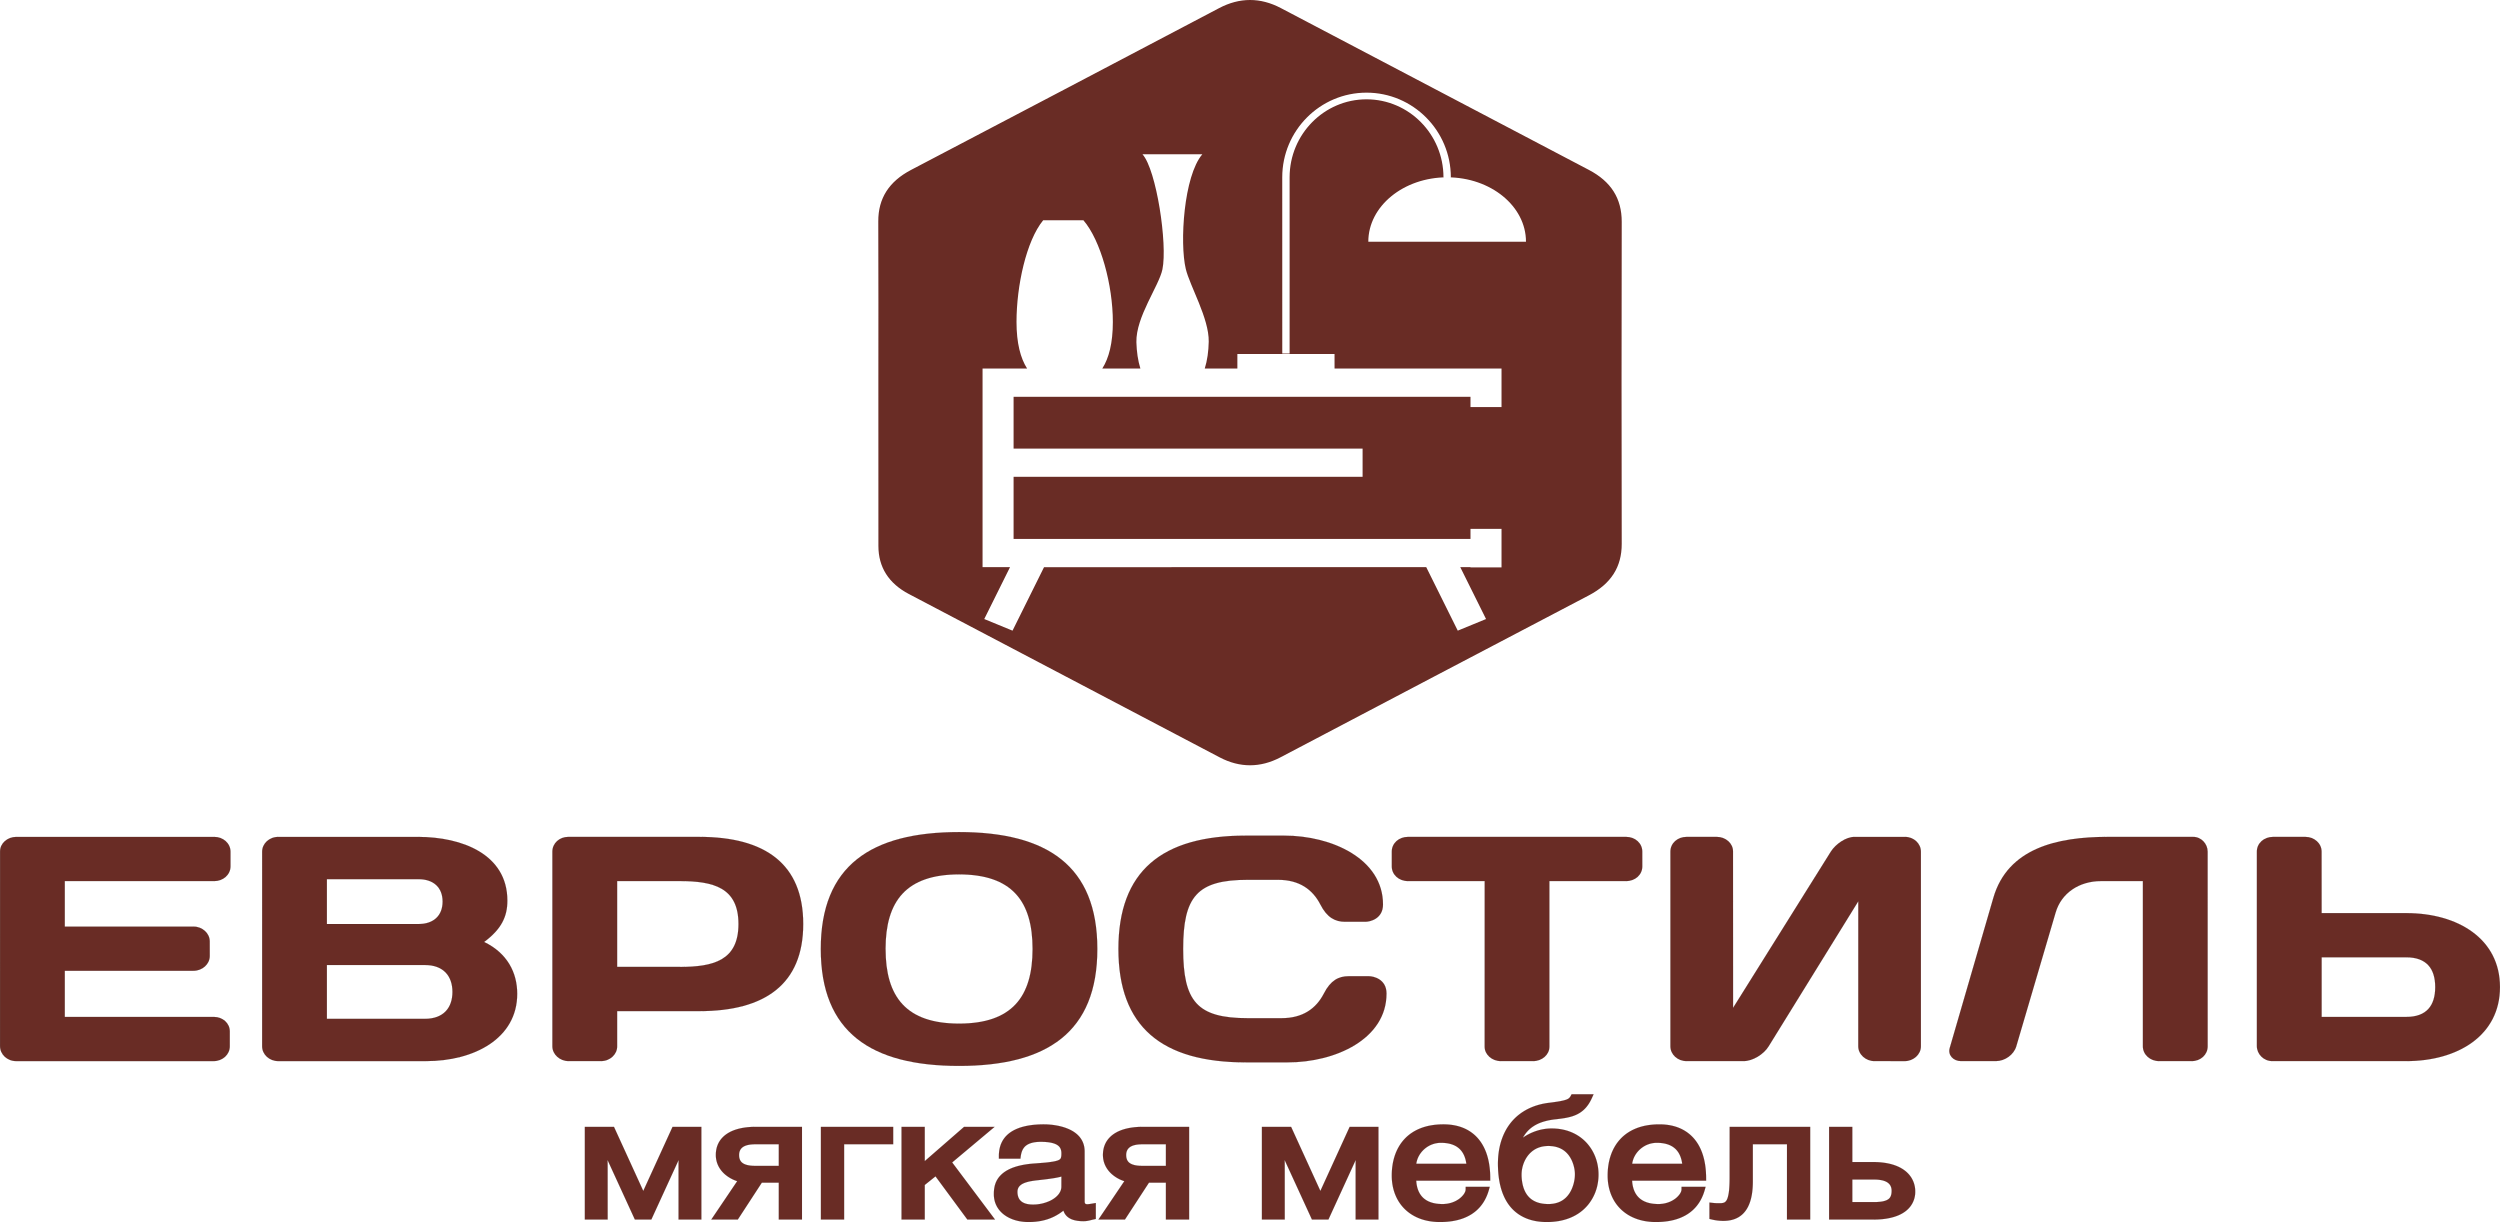 <?xml version="1.0" encoding="UTF-8"?> <svg xmlns="http://www.w3.org/2000/svg" viewBox="0 0 6863.34 3354.97"> <defs> <style>.cls-1,.cls-2{fill:#692c25;fill-rule:evenodd;}.cls-2{stroke:#1d1d1b;stroke-miterlimit:10;stroke-width:0.22px;}</style> </defs> <g id="Слой_2" data-name="Слой 2"> <g id="cdr_layer2"> <path class="cls-1" d="M2411.41,1050.56c0-147.5.41-295-.25-442.6-.28-63.7,29.61-109.8,90.05-141.5q423.12-221.7,845.73-444.2c56.25-29.6,112.94-29.7,169.18-.2q423,222.15,845.74,444.3c60.94,31.9,90.44,78.3,90.32,142.6q-.94,441.9,0,883.9c.2,63.8-29.61,109.8-90,141.5q-423.66,222-846.92,444.8c-55.29,29-111.52,29.1-166.79.1q-426.95-224.1-853.56-448.6c-55.21-29.1-83.33-73.4-83.4-131.6Q2411.19,1274.81,2411.41,1050.56Zm1129-563.8c0-118,94.71-214.1,211.16-214.1,116.61.1,211.25,96.1,211.25,214.1h9.74c-119.27.2-216.08,79.3-216.07,176.8h432.83c0-97.5-96.71-176.6-216.06-176.8h9.78c0-128.2-103.88-232.4-231.47-232.4s-231.38,104.2-231.38,232.4l.08,483.8h20.14Zm123.34,485.1H3397v39.9h-89.56c6.89-21.9,10.41-47,10.91-73.7,1.28-63.7-51.94-153.1-63.06-200-16.88-71.2-5.67-254.6,45.47-314.5H3136.5c38.29,42.4,69.11,247,54.73,316-9.42,45.5-72.95,130.2-71.46,199.8.7,26.2,4.28,50.9,11,72.4H3026.14c18.15-28.5,29-69.9,29-127.8.05-101.3-33.28-224.1-80.75-279.2H2863.84c-46.23,56.3-73.18,179.5-73.18,279.2.05,57.9,10.9,99.3,29.08,127.8h-122.3v545.3h75.39l-70.75,142.4,77.64,31.9,86.51-174.3H3915.52l86.51,174.3,77.64-31.9-70.75-142.4H4037v.7h85.19v-105.9H4037v27.7H2782.63V1309h958.14v-77.5H2782.63v-142.2H4037v28.3h85.19v-105.8h-458.4Z"></path> <path class="cls-2" d="M632.8,2338v40.5c0,22.9-20.34,40.4-44.48,40.4H177.84v124.9H531.45c24.11,0,44.31,18.5,44.31,40.4l.07,40.5c0,22-20.35,40.4-44.5,40.4H177.84v126.7H587.36c24.24,0,43.45,17.5,43.45,39.5v41.4c0,21.9-19.31,40.4-44.43,40.4H44.56c-25,0-44.45-18.5-44.45-41.3l.07-534.6c0-22,20.22-39.6,44.37-39.6H588.42C612.53,2297.56,632.75,2315.16,632.8,2338Z"></path> <path class="cls-2" d="M897.37,2649.26V2797h269.47c50.22,0,75.32-29.9,75.32-73.8s-25.1-73.9-75.32-73.9Zm0-235.6v123.1h252.12c39.61,0,65.63-22,65.63-61.6s-26-61.5-65.68-61.5ZM719.71,2338c0-21.9,19.26-40.4,44.36-40.4h383.57c120.69,0,245.21,47.5,245.21,175,0,43.9-16.41,78.2-63.76,113.4,63.78,30.8,90.79,84.4,90.79,142.4,0,122.3-117.82,184.7-250.15,184.7H764.09c-25,0-44.43-18.5-44.43-40.5Z"></path> <path class="cls-2" d="M1694.27,2418.86v235.7H1866.1c92.74,0,161.29-17.6,161.29-117.8s-68.58-117.9-161.29-117.9Zm226-121.3c179.65,0,284.81,73.8,284.81,239.2s-105.27,239.1-284.94,239.1H1694.27v96.8c0,21.9-19.42,40.4-44.53,40.4H1561c-24.25,0-44.53-18.5-44.53-40.5l0-534.6c0-22.8,19.29-40.4,43.44-40.4Z"></path> <path class="cls-2" d="M2431.16,2605.26c0,131.9,56.93,204.9,201.79,204.9s201.86-73,201.86-204.9-57-204.8-201.86-204.8-201.86,72.9-201.86,204.8Zm201.9-320.9c241.39,0,379.46,92.3,379.46,320.9s-138.1,321-379.57,321-379.57-92.3-379.57-321,138.09-320.9,379.57-320.9Z"></path> <path class="cls-2" d="M3420.16,2294.06h105.19c131.43,0,271.4,64.2,271.4,189,.07,39.6-35.74,47.5-48.29,47.5h-55.91c-27,0-49.35-11.4-67.72-47.5-21.18-41.3-57.94-67.7-115.9-67.7h-84c-139.11,0-176.77,46.6-176.77,189.9s37.66,190,176.77,190h93.67c58,0,94.68-26.4,115.91-67.7,18.43-36.1,40.55-47.5,67.61-47.5h56c12.59,0,48.29,7.9,48.29,47.5.07,124.8-140,189-271.39,189H3420.16c-230.79,0-349.7-97.6-349.7-311.3s118.81-311.2,349.63-311.2Z"></path> <path class="cls-2" d="M4464.28,2297.56c25,0,44.33,17.6,44.33,40.4l.05,40.5c0,22.9-19.37,40.4-44.48,40.4H4253.63v454.6c0,22-20.32,39.6-44.49,39.6h-88.79c-24.11,0-44.49-17.6-44.49-39.6l.1-454.6H3865.44c-25.17,0-44.54-17.6-44.54-40.4l0-40.5c0-22.8,19.28-40.4,44.4-40.4Z"></path> <path class="cls-2" d="M5146.05,2913.06c-24.11,0-44.47-18.5-44.47-40.5l.09-398.3-246.29,398.4c-13.52,21.9-43.54,40.4-68.65,40.4H4630.28c-25,0-44.43-18.5-44.43-40.5l0-534.6c0-22.8,19.26-40.4,44.37-40.4h83.08c24.12,0,44.4,17.6,44.4,39.6l.12,429.9L5026.28,2338c13.52-21.1,41.52-40.4,64.7-40.4h139.2c24.11,0,43.32,18.5,43.32,40.4v534.7c0,21.9-20.25,40.4-44.41,40.4Z"></path> <path class="cls-2" d="M6017.28,2913.06h-89.83c-24.25,0-44.52-17.6-44.52-40.5v-453.7H5768.07c-60.81,0-109.2,33.4-124.65,86.2l-108.13,367.6c-6.75,22.8-31,40.4-56.07,40.4h-95.63c-21.19,0-36.71-16.7-30.89-36.1l119.8-412.3c39.61-136.3,175.74-167.1,312.89-167.1h235.72c22.26,0,39.54,19.3,39.54,40.4l.08,534.7c0,22.8-19.38,40.4-43.55,40.4Z"></path> <path class="cls-2" d="M6373.66,2628.16v163.6h232.78c55,0,79.09-30.8,79.09-81.8s-24.14-81.8-79.21-81.8Zm232.78-121.3c141,0,256.79,70.3,256.79,203.1s-115.86,203.1-256.91,203.1H6238.39c-24.11,0-42.54-19.4-42.54-41.3l0-533.8c0-22.8,19.3-40.4,44.43-40.4h88.84c24.25,0,44.42,17.6,44.42,40.4l.1,168.9Z"></path> <path class="cls-2" d="M1766,3269.56l80.41-176h79.1v254.5h-62.67v-146.6c0-5.6,0-11.2.22-16.9l-74.94,163.5h-45.18l-75-163.5c.13,5.7.18,11.3.18,16.9l.08,146.6h-62.66v-254.5h80Zm372-22.8h-46.51l-66,101.3h-72.73l71.14-105.4a96.66,96.66,0,0,1-34.68-19.6c-15.92-14.4-24-32.6-24-52.4,0-16.8,4.87-33.1,17.06-46.5,21.77-23.8,58.74-30.6,92.17-30.6h127.27v254.5H2138Zm0-105.3h-65c-24.38,0-44,6.4-44,29.6,0,6.9,1.51,14,6.76,19.4,8.66,8.7,24.84,10.2,37.18,10.2H2138Zm179.38,0v206.6h-63.72v-254.5h198.46v47.9Zm221.38,46.2,108-94.1h83.73L2614,3191.26l117.64,156.8h-75.91l-87.44-118.6-29.55,23.7v94.9H2475v-254.5h63.72Zm380.77,135.8a143.18,143.18,0,0,1-27.59,17.3c-21,10-44,14.1-67.95,14.1-53.51,0-95.51-29-95.51-76.6,0-18.9,4-36.6,18.44-51.5,22.63-23.5,62.41-30.7,96-32.8,10.54-.8,20.92-1.5,31.29-2.6,7.07-.8,14.07-1.7,20.88-3.1,5.14-1.1,13.28-3,16.26-7.2,2.65-3.7,2.59-10.7,2.59-15,.06-6.2-1.3-12.6-5.64-17.7-10.19-12.2-35.19-13.7-51-13.7s-33.66,2.6-44.25,13.7c-7,7.5-9.52,17-10.87,26.3l-.8,6.3h-59.09v-7.1c0-65.4,55.18-87.1,123.46-87.1,20.95,0,44.56,3.6,63.56,11.1,31.05,12.1,48.31,33.6,48.31,63.3l.1,137.1c0,4.6,1,7.8,6.87,7.8,4.39,0,9.49-1,13.7-1.7l10-1.7v43.8l-6.23,1.4c-1.59.3-3.17.7-4.69,1.1-7.9,2.1-14.44,3.6-22.86,3.6-20.81,0-41.9-4.3-51.78-21.6a47.16,47.16,0,0,1-3.31-7.5Zm-73.27-83.1c-8.61,1.1-17.37,2.2-25.67,4.5-15.66,4.3-27.36,11.6-27.36,27,0,24.3,15.06,35.1,42.89,35.1a109.22,109.22,0,0,0,47.85-10.9c12.11-6.1,23.15-15.2,27.74-26.9a30.8,30.8,0,0,0,2.19-11.4l.06-27.8c-3,.9-6.16,1.6-9.29,2.3-7.4,1.6-15.12,2.7-22.69,3.8-11.87,1.7-23.84,3-35.79,4.3Zm354.53,6.4h-46.5l-66,101.3h-72.74l71.15-105.4a95.33,95.33,0,0,1-34.7-19.6c-15.92-14.4-24-32.6-24-52.4,0-16.8,4.87-33.1,17.06-46.5,21.79-23.8,58.75-30.6,92.16-30.6h127.3v254.5h-63.73Zm0-105.3h-65.05c-24.37,0-44.06,6.4-44.06,29.6.08,6.9,1.5,14,6.78,19.4,8.67,8.7,24.82,10.2,37.17,10.2h65.16Zm424.09,128.1,80.42-176h79v254.5h-62.66v-146.6c0-5.6,0-11.2.21-16.9l-74.93,163.5h-45.18l-75-163.5c.13,5.7.21,11.3.21,16.9l.05,146.6h-62.66v-254.5h80.15Zm263.12-28.2c2.25,38.3,22.85,64.2,72.2,64.2,17.36,0,33.87-5.2,46.79-15.1,7.4-5.6,16.7-16,16.7-24.9l.1-7.2h66l-2.51,8.9c-16.7,58.6-63.76,87.6-133.95,87.6-31.39,0-61.27-7.8-85.2-25.7-33.9-25.4-47.25-64.1-47.25-101.8.1-77.9,43.85-140.6,142-140.6,25.87,0,50.66,5.4,71.66,18.8,45.22,28.8,56.62,83.3,56.62,128.6v7.2Zm137.65-46.6c-4.64-34.3-24.39-57.4-69.71-57.4-36.28,0-63.84,27.8-67.75,57.4Zm155.41-71.6c22.25-15.4,50-25.1,78.61-25.1,82,0,128.77,60.6,128.77,126.2a128.67,128.67,0,0,1-1.62,21.3,126.68,126.68,0,0,1-26.16,60.8c-26.72,33.4-67.76,48.5-114.16,48.5-19.47,0-39-3-56.75-10.3-63.94-26.4-77.34-95.1-77.34-149.9,0-48.9,14.92-101.5,58.76-135.4,22.61-17.4,50-27.6,79.89-31.5h.08c8.35-1,16.54-2.1,24.81-3.4,5.66-.9,11.34-1.9,16.84-3.3s11.66-3.2,15.47-7a24.16,24.16,0,0,0,4.06-5.7l2.28-4.2h60.28l-4.37,9.7c-8.74,19.5-21.22,36.5-43.26,46.5-17.42,8-38.19,10.3-57.5,12.5-44.45,5-72.55,20.9-88.78,50.3Zm142.68,101.1c0-16.1-5.13-34.8-14.26-48.7-12.77-19.6-32.52-29.5-58.77-29.5-18.91,0-35.31,5.8-48.23,17.8-16.79,15.5-25.32,39.5-25.32,60.4a122,122,0,0,0,4.23,32.8c8.81,30.9,30.75,48.5,69.32,48.5,26.93,0,46.34-10.8,58.89-30.9C4318.68,3260.16,4323.71,3240.66,4323.71,3224.26Zm156.86,17.1c2.26,38.3,22.92,64.2,72.26,64.2,17.3,0,33.87-5.2,46.78-15.1,7.36-5.6,16.7-16,16.7-24.9l.06-7.2h66l-2.52,8.9c-16.56,58.6-63.67,87.6-133.86,87.6-31.35,0-61.35-7.9-85.28-25.8-33.9-25.4-47.2-64.1-47.2-101.7.05-77.9,43.88-140.6,142-140.6,25.92,0,50.61,5.4,71.57,18.8,45.36,28.8,56.66,83.3,56.66,128.6l.1,7.2Zm137.66-46.6c-4.64-34.3-24.37-57.4-69.64-57.4-36.22,0-63.88,27.8-67.77,57.4Zm287.62-53.3h-93.8v102.3c0,47.3-11.87,107.9-80.7,107.9a135.74,135.74,0,0,1-32.39-3.9l-6-1.4v-45l9.54,1.1a150.55,150.55,0,0,0,17.78.8c4.34.1,9.58-.2,13.4-2,6.45-3,9-11.2,10.43-16.8a124.07,124.07,0,0,0,3.22-21.7c.87-10.8,1-21.8,1-32.6l.12-136.6h221.12v254.5h-63.73Zm179.39,48.8h58.16c39.75,0,82.26,10,103.06,41.7a70.7,70.7,0,0,1,11.42,39.5,65.52,65.52,0,0,1-6.27,28.9c-17.46,37.2-64.66,47.7-107.18,47.7H5021.51v-254.5h63.73Zm0,109.9h58.69c13,0,34.1-.8,43-10.4,5.21-5.6,6.18-13.7,6.18-20.6.09-25.3-23.75-31-49.23-31h-58.66Z"></path> </g> </g> </svg> 
